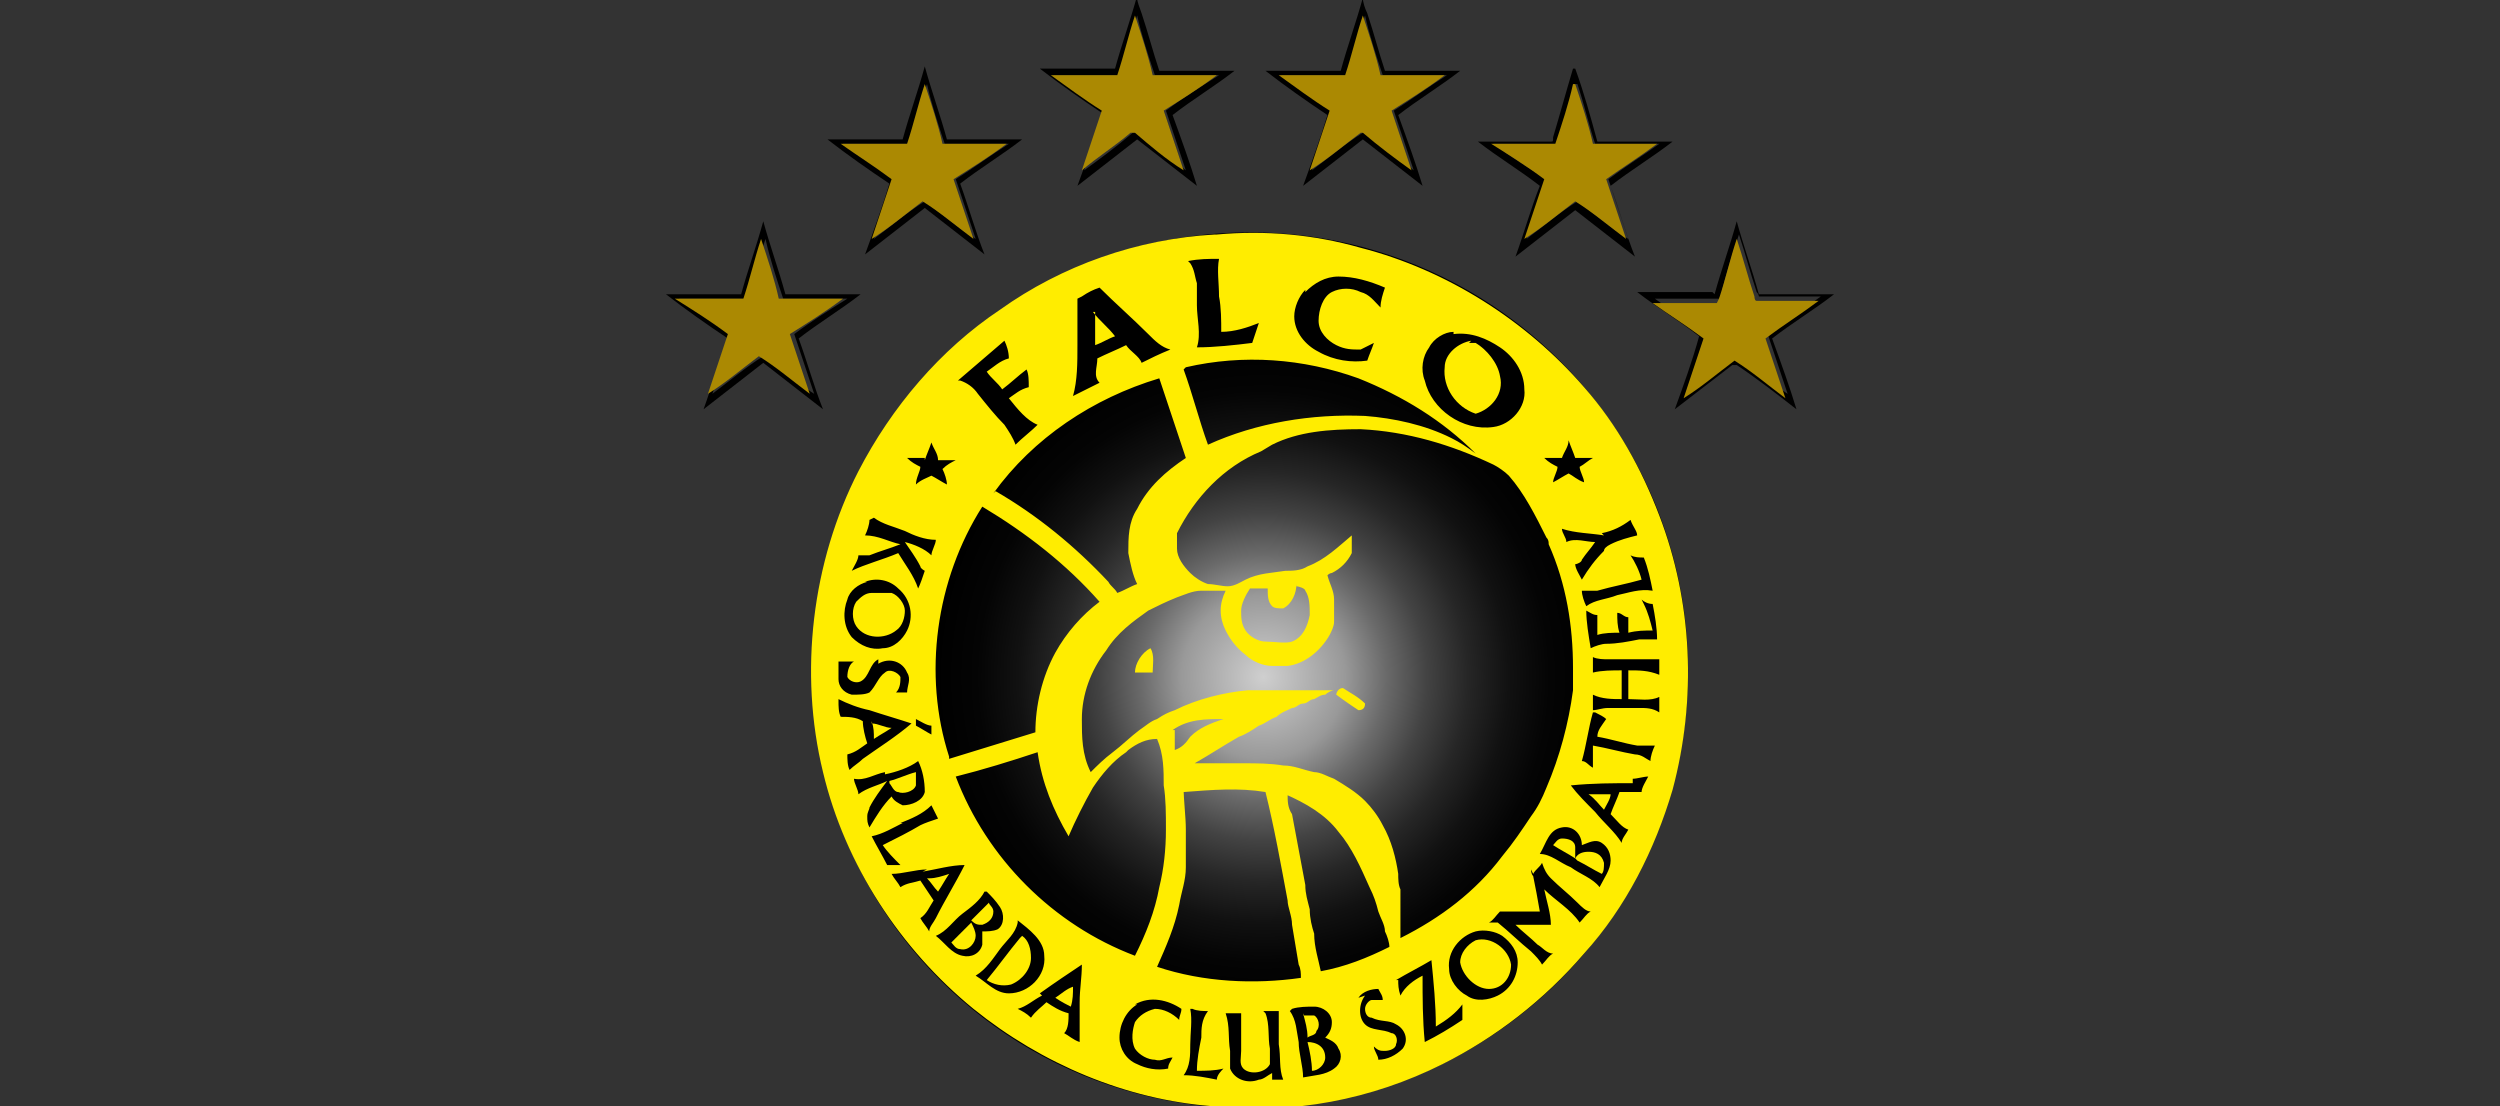 <?xml version="1.0" encoding="UTF-8"?>
<svg id="Layer_1" xmlns="http://www.w3.org/2000/svg" xmlns:xlink="http://www.w3.org/1999/xlink" version="1.1" viewBox="0 0 113 50">
  <rect x="0" y="0" width="113" height="50" fill="#333333" stroke="none"/>
  <!-- Generator: Adobe Illustrator 29.1.0, SVG Export Plug-In . SVG Version: 2.1.0 Build 142)  -->
  <defs>
    <style>
      .st0 {
        fill: url(#radial-gradient);
      }

      .st1 {
        fill: #ffed00;
      }

      .st2 {
        fill: #ab8902;
      }
    </style>
    <radialGradient id="radial-gradient" cx="57.1" cy="30.6" fx="57.1" fy="30.6" r="18.5" gradientUnits="userSpaceOnUse">
      <stop offset="0" stop-color="#fff"/>
      <stop offset="0" stop-color="#cfcfcf"/>
      <stop offset=".2" stop-color="#999"/>
      <stop offset=".3" stop-color="#6a6a6a"/>
      <stop offset=".4" stop-color="#434343"/>
      <stop offset=".5" stop-color="#262626"/>
      <stop offset=".6" stop-color="#111"/>
      <stop offset=".7" stop-color="#040404"/>
      <stop offset=".8" stop-color="#000"/>
    </radialGradient>
  </defs>
  <circle class="st0" cx="56.5" cy="30.3" r="19.8"/>
  <g>
    <path d="M51.4-.1h0c0,.2.1.4.2.7.3.9.5,1.7.8,2.6,1.1,0,2.3,0,3.4,0-.9.7-1.9,1.3-2.8,2,.4,1.1.8,2.2,1.1,3.2-.9-.7-1.8-1.4-2.7-2.1-.9.7-1.8,1.4-2.7,2.1.4-1.1.8-2.2,1.1-3.3-.9-.6-1.9-1.3-2.8-2,1.1,0,2.3,0,3.4,0,.3-1.1.7-2.2,1-3.3ZM50.5,3.4c-1,0-1.9,0-2.9,0,.8.6,1.6,1.1,2.3,1.6-.3.9-.6,1.8-.9,2.7.7-.5,1.5-1.1,2.2-1.7,0,0,.1,0,.2,0,.7.6,1.5,1.1,2.2,1.7-.3-.9-.6-1.8-.9-2.7.8-.6,1.6-1.1,2.4-1.6-1,0-1.9,0-2.9,0-.3-.9-.6-1.8-.8-2.7-.3.9-.6,1.8-.8,2.7Z"/>
    <path d="M61.6-.1h0c0,.2.1.5.2.7.3.9.5,1.7.8,2.6,1.1,0,2.3,0,3.4,0-.9.7-1.9,1.3-2.8,2,.4,1.1.8,2.2,1.1,3.2-.9-.7-1.8-1.4-2.7-2.1-.9.7-1.8,1.4-2.7,2.1.4-1.1.8-2.2,1.1-3.2-.9-.6-1.9-1.3-2.8-2,1.1,0,2.3,0,3.4,0,.3-1.1.7-2.2,1-3.3ZM60.8,3.4c-1,0-1.9,0-2.9,0,.8.6,1.6,1.1,2.3,1.6-.3.9-.6,1.8-.9,2.7.8-.6,1.5-1.2,2.3-1.7,0,0,0,0,.1,0,.7.6,1.5,1.1,2.2,1.7-.3-.9-.6-1.8-.9-2.7.8-.5,1.6-1.1,2.4-1.6-1,0-1.9,0-2.9,0-.3-.9-.6-1.8-.8-2.7-.3.9-.6,1.8-.8,2.7Z"/>
    <path d="M40.8,6.3c.3-1.1.7-2.2,1-3.3.3,1.1.7,2.2,1,3.3,1.1,0,2.3,0,3.4,0-.9.7-1.9,1.3-2.8,2,.4,1.1.7,2.2,1.1,3.2-.9-.7-1.8-1.4-2.7-2.1-.9.7-1.8,1.4-2.7,2.1.4-1.1.8-2.2,1.1-3.2-.9-.6-1.9-1.3-2.8-2,1.1,0,2.3,0,3.4,0ZM41,6.5c-1,0-1.9,0-2.9,0,.8.6,1.6,1.1,2.3,1.6-.3.9-.6,1.8-.9,2.7.8-.6,1.5-1.2,2.3-1.7.8.6,1.5,1.2,2.3,1.7-.3-.9-.6-1.8-.9-2.7.8-.5,1.6-1.1,2.4-1.6-1,0-1.9,0-2.9,0-.3-.9-.6-1.8-.8-2.7-.3.9-.6,1.8-.8,2.7Z"/>
    <path d="M71.2,3.1c.4,1.1.7,2.2,1,3.3,1.1,0,2.3,0,3.4,0-.9.7-1.9,1.3-2.8,2,.4,1.1.7,2.2,1.1,3.2-.9-.7-1.8-1.4-2.7-2.1-.9.7-1.8,1.4-2.7,2.1.4-1.1.7-2.2,1.1-3.2-.9-.7-1.9-1.3-2.8-2,1.1,0,2.2,0,3.3,0,.1,0,.1,0,.1-.2.3-1,.6-2.1.9-3.1ZM71.2,3.8c-.3.9-.5,1.8-.8,2.7-1,0-1.9,0-2.9,0,.8.6,1.6,1.1,2.4,1.6-.3.9-.6,1.8-.9,2.7.8-.6,1.5-1.2,2.3-1.7.8.6,1.5,1.2,2.3,1.7-.3-.9-.6-1.8-.9-2.7.8-.6,1.6-1.1,2.3-1.6-1,0-1.9,0-2.9,0-.3-.9-.5-1.8-.8-2.7Z"/>
    <path d="M33.5,13.3c.3-1.1.7-2.2,1-3.3.3,1.1.7,2.2,1,3.3,1.1,0,2.3,0,3.4,0-.9.7-1.9,1.3-2.8,2,.4,1.1.7,2.2,1.1,3.2-.9-.7-1.8-1.4-2.7-2.1-.9.7-1.8,1.4-2.7,2.1.4-1.1.7-2.2,1.1-3.2-.9-.6-1.9-1.3-2.8-2,1.1,0,2.3,0,3.4,0ZM33.6,13.5c-1,0-1.9,0-2.9,0,.8.6,1.6,1.1,2.4,1.6-.3.9-.6,1.8-.9,2.7.8-.6,1.5-1.2,2.3-1.7.8.6,1.5,1.2,2.3,1.7-.3-.9-.6-1.8-.9-2.7.8-.6,1.6-1.1,2.4-1.6-1,0-1.9,0-2.9,0-.3-.9-.6-1.8-.8-2.7-.3.9-.6,1.8-.8,2.7Z"/>
    <path d="M77.5,13.3c.3-1.1.7-2.2,1-3.3.3,1.1.7,2.2,1,3.3,1.1,0,2.3,0,3.4,0-.9.7-1.9,1.3-2.8,2,.4,1.1.8,2.2,1.1,3.2-.9-.7-1.8-1.4-2.7-2,0,0-.1,0-.2,0-.9.7-1.7,1.3-2.6,2,.4-1.1.8-2.2,1.1-3.3-.9-.7-1.9-1.3-2.8-2,1.1,0,2.3,0,3.4,0ZM77.7,13.5c-1,0-1.9,0-2.9,0,.8.6,1.6,1.1,2.3,1.6-.3.9-.6,1.8-.9,2.7.8-.6,1.5-1.2,2.3-1.7.8.6,1.5,1.2,2.3,1.7-.3-.9-.6-1.8-.9-2.7.8-.6,1.6-1.1,2.4-1.7-.9,0-1.9,0-2.8,0,0,0,0-.1-.1-.2-.3-.9-.5-1.7-.8-2.6-.3.9-.6,1.8-.8,2.7Z"/>
  </g>
  <g>
    <path class="st2" d="M50.5,3.4c.3-.9.5-1.8.8-2.7.3.9.6,1.8.8,2.7,1,0,1.9,0,2.9,0-.8.6-1.6,1.1-2.4,1.6.3.9.6,1.8.9,2.7-.8-.5-1.5-1.1-2.2-1.7,0,0-.1,0-.2,0-.7.6-1.5,1.1-2.2,1.7.3-.9.6-1.8.9-2.7-.8-.5-1.6-1.1-2.3-1.6,1,0,1.9,0,2.9,0Z"/>
    <path class="st2" d="M60.8,3.4c.3-.9.5-1.8.8-2.7.3.9.6,1.8.8,2.7,1,0,1.9,0,2.9,0-.8.6-1.6,1.1-2.4,1.6.3.9.6,1.8.9,2.7-.7-.5-1.5-1.1-2.2-1.7,0,0,0,0-.1,0-.8.6-1.5,1.2-2.3,1.7.3-.9.6-1.8.9-2.7-.8-.5-1.6-1.1-2.3-1.6,1,0,1.9,0,2.9,0Z"/>
    <path class="st2" d="M41,6.5c.3-.9.5-1.8.8-2.7.3.9.6,1.8.8,2.7,1,0,1.9,0,2.9,0-.8.6-1.6,1.1-2.4,1.6.3.9.6,1.8.9,2.7-.8-.6-1.5-1.2-2.3-1.7-.8.6-1.5,1.2-2.3,1.7.3-.9.6-1.8.9-2.7-.8-.6-1.6-1.1-2.3-1.6,1,0,1.9,0,2.9,0Z"/>
    <path class="st2" d="M71.2,3.8c.3.9.6,1.8.8,2.7,1,0,1.9,0,2.9,0-.8.6-1.6,1.1-2.3,1.6.3.9.6,1.8.9,2.7-.8-.6-1.5-1.2-2.3-1.7-.8.6-1.5,1.2-2.3,1.7.3-.9.6-1.8.9-2.7-.8-.6-1.6-1.1-2.4-1.6,1,0,1.9,0,2.9,0,.3-.9.6-1.8.8-2.7Z"/>
    <path class="st2" d="M33.6,13.5c.3-.9.5-1.8.8-2.7.3.9.6,1.8.8,2.7,1,0,1.9,0,2.9,0-.8.6-1.6,1.1-2.4,1.6.3.9.6,1.8.9,2.7-.8-.6-1.5-1.2-2.3-1.7-.8.6-1.5,1.2-2.3,1.7.3-.9.6-1.8.9-2.7-.8-.6-1.6-1.1-2.4-1.6,1,0,1.9,0,2.9,0Z"/>
    <path class="st2" d="M77.7,13.5c.3-.9.5-1.8.8-2.7.3.9.5,1.7.8,2.6,0,0,0,.2.1.2.9,0,1.9,0,2.8,0-.8.6-1.6,1.1-2.4,1.7.3.9.6,1.8.9,2.7-.8-.6-1.5-1.2-2.3-1.7-.8.6-1.5,1.2-2.3,1.7.3-.9.6-1.8.9-2.7-.8-.6-1.6-1.1-2.3-1.6,1,0,1.9,0,2.9,0Z"/>
  </g>
  <g>
    <path class="st1" d="M55,10.6c2.2-.2,4.4,0,6.5.6,3.9,1,7.5,3.3,10.1,6.3,1.5,1.7,2.6,3.7,3.4,5.8,1.5,3.9,1.7,8.3.6,12.4-.8,2.7-2.1,5.3-4,7.4-1.8,2.1-4,3.8-6.4,5-3.2,1.6-6.8,2.3-10.4,1.9-3.9-.3-7.7-1.9-10.8-4.4-3.3-2.7-5.8-6.5-6.8-10.7-1.1-4.5-.5-9.5,1.6-13.6,1.5-2.9,3.7-5.5,6.4-7.3,2.8-2,6.2-3.2,9.7-3.4ZM53.8,11.9c.2.3.2.6.3.9,0,.3,0,.7,0,1,0,.6.2,1.3,0,1.9.8,0,1.7-.1,2.5-.2.1-.3.2-.6.3-.9-.5.2-1.1.4-1.7.4,0-.5,0-1.1-.1-1.6,0-.6-.1-1.2,0-1.7-.5,0-.9,0-1.4.1ZM59,13.1c-.3.3-.5.8-.5,1.2,0,.7.5,1.3,1.1,1.6.7.4,1.5.5,2.2.4.1-.3.2-.5.3-.8-.2.1-.4.2-.6.3-.4,0-.7,0-1.1-.2-.4-.2-.8-.6-.8-1.1,0-.5.2-1.1.6-1.3.4-.2.9-.2,1.3,0,.4.1.6.4.9.7,0-.3.1-.6.2-.9-.7-.3-1.4-.5-2.1-.5-.6,0-1.1.3-1.5.7ZM48.7,13.5c0,.7,0,1.4,0,2.1,0,.8,0,1.6-.2,2.3.4-.2.8-.4,1.2-.6-.3-.3-.1-.7-.1-1.1.4-.2.9-.4,1.3-.6.2.3.6.5.7.8.4-.2.8-.4,1.3-.6-.4-.1-.7-.4-1-.7-.7-.7-1.5-1.4-2.2-2.1-.3.1-.5.2-.8.4ZM65.7,15c-.4,0-.9.3-1.1.7-.3.4-.4,1-.2,1.5.3,1.3,1.7,2.3,3.1,2.1.8-.1,1.5-.9,1.4-1.7,0-.8-.5-1.5-1.1-1.9-.6-.4-1.3-.7-2.1-.6ZM43.4,17.2c.3.1.6.3.8.6.4.5.8,1,1.2,1.4.2.3.4.6.5.9.3-.3.7-.6,1-.9-.5-.2-.9-.7-1.3-1.2.3-.2.5-.4.9-.5,0-.3,0-.6-.1-.8-.4.3-.7.6-1.1.9-.2-.3-.5-.5-.7-.8.3-.2.6-.5,1-.6,0-.3-.1-.6-.2-.8-.7.6-1.4,1.2-2.1,1.8ZM53.5,16.7c.4,1.1.7,2.3,1.1,3.4,2.2-1,4.7-1.4,7.1-1.3,1.3.1,2.7.4,3.9,1,.4.2.7.4,1.1.7-1.5-1.5-3.3-2.6-5.3-3.4-2.5-.9-5.2-1.1-7.8-.5ZM45,22.2c1.9,1.1,3.6,2.5,5.1,4.1.1.2.3.3.4.5.3-.1.6-.3.9-.4-.2-.4-.3-.9-.4-1.4,0-.7,0-1.4.4-2,.5-1,1.3-1.7,2.2-2.3-.4-1.2-.8-2.4-1.2-3.6-3,.9-5.7,2.7-7.5,5.2ZM57,20.4c-1.7.7-3,2.1-3.8,3.7h0c0,.2,0,.4,0,.7,0,.4.3.8.6,1.1.2.2.5.4.8.5h0c.3,0,.6.1.9.1.3,0,.6-.2.8-.3.6-.3,1.2-.3,1.8-.4.3,0,.7,0,1-.2.8-.3,1.4-.9,2-1.4,0,.3,0,.6,0,.8-.2.4-.5.7-.9.9h0c0,0-.1,0-.2.1.1.4.3.7.3,1.1,0,.3,0,.7,0,1,0,.2-.1.4-.2.6-.4.7-1.1,1.3-1.9,1.4-.2,0-.5,0-.7,0-.4,0-.9-.2-1.2-.5-.4-.3-.7-.7-.9-1.1-.3-.6-.3-1.2,0-1.8-.4,0-.7,0-1.1,0h0c-.4,0-.8.2-1.1.3h0c-.5.2-.9.4-1.3.6-.7.5-1.4,1-1.9,1.8-.7.9-1.1,2-1.1,3.1,0,.8,0,1.6.4,2.4.3-.3.6-.6,1-.9.4-.3.8-.7,1.2-1,.3-.2.5-.4.8-.5h0c.3-.2.5-.3.8-.4h0c1-.5,2.2-.8,3.3-.9.2,0,.5,0,.7,0,.4,0,.7,0,1.1,0,.3,0,.6,0,.9,0,0,0,.1,0,.2,0,.2,0,.4,0,.6,0h0c.1,0,.2,0,.4,0-.1,0-.3.1-.4.2-.2,0-.3.1-.5.2h0c-.2,0-.3.2-.5.2h0c-.2,0-.3.2-.5.2-.2.1-.5.2-.7.4-.3.1-.5.3-.8.4h0c-.3.2-.6.4-.9.5-.7.4-1.3.8-2,1.2.7,0,1.5,0,2.2,0,.6,0,1.2,0,1.8.1.5,0,.9.2,1.4.3.3,0,.6.2.9.3.5.3,1,.6,1.4,1,.3.3.6.7.8,1.1.4.7.6,1.5.7,2.2,0,.2,0,.5.1.7,0,.7,0,1.5,0,2.2,1.8-.9,3.4-2.1,4.6-3.7.5-.6.9-1.2,1.3-1.8.3-.4.5-.8.7-1.3.6-1.4,1-2.9,1.2-4.4,0-.3,0-.7,0-1,0-1.9-.3-3.8-1.1-5.6h0c0-.1,0-.2-.1-.3-.5-1-1-2-1.7-2.8-.2-.2-.5-.4-.7-.5-1.9-.9-3.9-1.5-6-1.6-1.4,0-2.8.1-4,.7ZM41.8,20.7c-.3,0-.5,0-.8,0,.2.2.4.3.6.4,0,.2-.2.5-.2.8.2-.2.5-.3.7-.4.2.1.5.3.7.4,0-.2-.1-.5-.2-.7.2-.2.4-.3.6-.4-.3,0-.5,0-.8,0,0-.3-.2-.5-.3-.8-.1.3-.2.5-.3.8ZM70.9,19.9c0,.3-.2.5-.3.8-.3,0-.5,0-.8,0,.2.2.4.3.6.4,0,.2-.2.5-.2.7.2-.1.5-.3.7-.4.2.1.4.3.7.4,0-.2-.2-.5-.2-.7.2-.1.4-.3.6-.4-.3,0-.5,0-.8,0-.1-.3-.2-.5-.3-.8ZM42.9,34.3c1.3-.4,2.6-.8,3.9-1.2,0-1.2.3-2.5.9-3.6.5-.9,1.2-1.7,2-2.3-1.5-1.7-3.3-3.1-5.3-4.3-2.1,3.3-2.7,7.6-1.5,11.3ZM39.3,23.5c0,.2-.1.5-.2.7.6,0,1.1.3,1.6.4-.5.2-.9.3-1.4.5-.2,0-.3,0-.5,0,0,.2-.2.5-.3.7.6-.3,1.4-.5,2.1-.8.3.5.7,1,.9,1.6.1-.2.2-.5.3-.8,0,0-.2-.1-.2-.2-.2-.4-.5-.8-.7-1.1.4.1.9.3,1.2.6,0-.2.2-.5.2-.7-.5,0-1-.2-1.4-.4-.5-.2-1-.3-1.4-.6ZM72.5,24.2c-.6-.1-1.3-.1-1.9-.3,0,.2.2.4.2.6.4-.2.9,0,1.3,0-.2.3-.4.5-.6.8,0,.1-.2.2-.3.2,0,.2.2.5.3.7.3-.5.6-.9,1-1.3,0-.1.1-.2.3-.3.4-.2.8-.3,1.2-.4,0-.2-.2-.4-.3-.7-.4.3-.8.5-1.3.6ZM73.7,25.1c.2.3.4.7.5,1.1-.7.2-1.3.3-2,.5-.2,0-.5,0-.7,0,0,.2.1.5.2.7.4-.3.9-.3,1.4-.5.5-.1,1-.3,1.6-.2-.1-.5-.2-1-.4-1.5-.2,0-.4,0-.6-.1ZM39.2,26.3c-.4.1-.8.4-.9.8-.2.5-.2,1.2.2,1.7.4.4.9.6,1.4.5.5,0,.9-.4,1.1-.8.3-.6.2-1.4-.4-1.9-.4-.4-1-.5-1.5-.3ZM58.6,26.4c0,.4-.2.9-.6,1.1-.2,0-.4,0-.5-.1h0c-.2-.2-.2-.5-.2-.8-.3,0-.5,0-.8,0-.2.3-.4.7-.4,1,0,.3,0,.6.2.9.2.3.6.5.9.5.4,0,.9.1,1.2,0,.5-.2.7-.7.8-1.2,0-.4,0-.8-.2-1.1,0-.1-.3-.2-.4-.2ZM74.3,27.3c.2.4.3.8.4,1.2-.4,0-.7,0-1.1.1,0-.2,0-.5,0-.7-.2,0-.3-.2-.5-.2,0,.3,0,.6.1.9-.3,0-.7,0-1,.1,0-.3,0-.6,0-.9-.2,0-.3-.1-.5-.2,0,.5.1,1.1.2,1.7.2-.1.5-.2.7-.2.5,0,1-.1,1.5-.2.3,0,.5,0,.8,0,0-.5-.1-1.1-.2-1.6-.2,0-.4-.1-.5-.2ZM39.7,29.8c-.4.2-.4.8-.8,1-.2.1-.5,0-.6-.2,0-.3.1-.6.3-.7-.2,0-.5,0-.7,0,0,.3,0,.5,0,.8,0,.3.2.6.6.7.3,0,.6,0,.8-.1.3-.3.4-.7.7-.9.2-.2.6,0,.7.2,0,.2,0,.5-.2.7.2,0,.3,0,.5,0,0-.3.2-.6,0-.9-.2-.5-.8-.7-1.3-.4ZM72,29.7c0,.2,0,.5,0,.7.4-.1.9-.1,1.3-.1,0,.4,0,.9,0,1.3-.4,0-.9,0-1.3-.2,0,.2,0,.5,0,.7.2,0,.4-.1.7-.1.5,0,1,0,1.4,0,.3,0,.6,0,.9.2,0-.2,0-.5,0-.7-.4.2-.9.1-1.4.1,0-.4,0-.9,0-1.3.5,0,.9,0,1.4.2,0-.2,0-.5,0-.7-.2,0-.4,0-.6,0-.6,0-1.1,0-1.7,0-.2,0-.5,0-.7-.1ZM37.9,31.7c0,.2,0,.5.1.7.3,0,.7,0,1,.2,0,.3.1.7.2,1-.3.2-.5.4-.9.5,0,.2,0,.5.1.7.2-.2.4-.3.6-.5.7-.5,1.5-1,2.2-1.6-.6-.2-1.3-.4-1.9-.6-.5-.1-1-.3-1.4-.5ZM72,32.2c-.2.7-.3,1.5-.5,2.2.2,0,.3.2.5.3,0-.3,0-.7,0-1,.6.1,1.3.3,1.9.4.3,0,.5.2.7.3,0-.2.1-.5.2-.7-.3,0-.6,0-.8,0-.6-.1-1.2-.3-1.8-.4,0-.3.2-.5.4-.8-.1-.1-.3-.2-.5-.3ZM41.4,32.5c0,0,0,.2,0,.3.2.1.5.3.7.4,0-.1,0-.3,0-.4-.2,0-.5-.2-.7-.3ZM53.1,33c0,.3,0,.6,0,.9.3-.1.5-.3.7-.6.4-.4.9-.6,1.5-.8-.8,0-1.6,0-2.3.5ZM50.9,34h0c-.6.4-1.1,1-1.5,1.6-.4.7-.8,1.5-1.1,2.2-.7-1.2-1.2-2.4-1.4-3.8-1.2.4-2.5.8-3.7,1.1,1.4,3.7,4.4,6.7,8.1,8.1.5-1,.9-2,1.1-3.1h0c.2-.8.3-1.7.3-2.6,0-.7,0-1.4-.1-2,0-.7,0-1.4-.3-2.1-.5,0-.9.2-1.3.5ZM40,34.9c-.5.1-.9.4-1.4.3,0,.2.2.5.2.7.4-.3.9-.4,1.3-.6-.3.4-.6.8-.8,1.2,0,.1-.1.2-.1.4,0,.2,0,.3.1.5.3-.5.6-1,1-1.4.1.2.3.3.5.4.4,0,.9-.2,1-.6,0-.5-.1-1-.3-1.4-.4.3-1,.5-1.5.6ZM73.8,35.4c-.9,0-1.8,0-2.8.1.3.4.7.8,1.1,1.2.4.5.9.9,1.2,1.4,0,0,0,0,0,0,0-.2.2-.4.3-.6-.3-.1-.5-.4-.8-.7.1-.3.3-.7.4-1,.3,0,.7,0,1,0,0-.2.2-.5.3-.7-.2,0-.5.1-.7.1ZM53.5,35.6c0,.6.1,1.3.1,1.9,0,.6,0,1.1,0,1.7,0,.6-.2,1.1-.3,1.7-.2,1-.6,1.9-1,2.8,2.1.7,4.4.8,6.5.5,0-.2,0-.4-.1-.6-.1-.6-.2-1.2-.3-1.8,0-.4-.2-.8-.2-1.1-.3-1.6-.6-3.3-1-4.9-1.2-.2-2.4-.1-3.7,0ZM58.2,35.9c0,.3,0,.6.2.9.2,1.1.4,2.1.6,3.2,0,.4.1.7.2,1.1h0c0,.4.1.8.2,1.1h0c0,.6.2,1.2.3,1.7,1.1-.2,2.1-.6,3.1-1.1,0-.2-.1-.5-.2-.7,0-.3-.2-.6-.3-.9-.1-.4-.2-.7-.4-1.1-.4-.9-.8-1.8-1.4-2.5-.6-.8-1.5-1.3-2.4-1.7ZM40.8,37.2c-.4.2-.9.5-1.4.6.2.4.5.9.7,1.3.2,0,.4,0,.6,0-.3-.3-.6-.6-.8-.9.6-.3,1.2-.6,1.7-.9.2-.1.5-.2.8-.3-.1-.2-.2-.4-.3-.6-.4.4-.9.6-1.4.8ZM70.6,37.4c-.6.1-.7.7-1,1.2.5,0,.9.4,1.4.6.4.3,1,.5,1.3.9.2-.4.5-.8.5-1.2,0-.3-.1-.6-.4-.8-.3-.2-.6,0-.9.1,0-.5-.4-.9-.9-.8ZM69.2,39.3c0,0,0,.2.1.3.1.5.2,1,.3,1.6-.4,0-.8,0-1.1,0-.2,0-.5,0-.7,0-.2.2-.3.4-.5.5.1,0,.3,0,.4,0,.5.4,1,.9,1.5,1.3.2.2.4.4.5.6.2-.2.3-.4.5-.5-.3,0-.5-.3-.7-.4-.3-.3-.7-.6-1-.9.5,0,1.1,0,1.6,0,0-.5-.2-1.1-.3-1.6.5.5,1.2.9,1.6,1.5.2-.2.3-.4.5-.5-.2,0-.4-.2-.6-.4-.4-.4-.8-.7-1.2-1.1-.2-.2-.3-.4-.4-.7-.1.2-.3.3-.4.5ZM41.9,39.3c-.5,0-1.1.2-1.6.2.1.2.3.4.4.6.3-.2.6-.2.9-.3.2.3.4.6.6.9-.2.3-.3.6-.6.8.1.2.3.4.4.6,0,0,0,0,0,0,0-.2.2-.4.3-.6.4-.8.9-1.6,1.3-2.4-.6,0-1.3.2-1.9.3ZM44.5,40.3c-.2.4-.6.7-1,1-.4.3-.7.8-1.2,1,.4.3.7.8,1.2.9.4.1.8-.1.9-.5,0-.2,0-.4,0-.6.2,0,.5,0,.7-.1.3-.2.3-.7.1-1-.2-.3-.4-.5-.6-.7,0,0-.1,0-.1,0ZM46,41.7c-.1.5-.5.8-.8,1.2-.3.4-.6.9-1.1,1.2.5.3.9.8,1.5.8.9,0,1.7-.8,1.6-1.7,0-.7-.7-1.2-1.2-1.6ZM66.7,42.1c-.7.2-1.3.9-1.2,1.7,0,.5.4,1,.8,1.2.4.3,1,.2,1.4,0,.6-.3.9-.9.9-1.5,0-.5-.3-.9-.7-1.2-.3-.2-.8-.3-1.2-.2ZM63.2,44.3c0,.2,0,.4.1.7.2-.4.6-.7,1-.9,0,1,0,2,.1,3,.6-.3,1.1-.6,1.7-1,0-.2,0-.5,0-.7-.3.4-.7.7-1.2,1,0-1-.1-2-.2-3-.5.3-1.1.6-1.6.9ZM47.1,45c-.4.2-.7.5-1.1.6.2.1.4.2.6.4.2-.3.5-.5.7-.7.3.2.6.4,1,.5,0,.3,0,.7-.2.9.2.1.4.3.7.4,0-.6,0-1.2,0-1.8,0-.6.1-1.1.1-1.7-.6.4-1.2.8-1.9,1.3ZM61.7,45c-.3.4-.3,1,0,1.3.3.3.8.2,1.2.4.2,0,.3.3.2.5,0,.2-.3.3-.5.3-.2,0-.3,0-.5-.2,0,.2.2.4.2.6.4,0,.8-.2,1.1-.5.3-.4.1-.9-.3-1.1-.3-.2-.7-.1-1.1-.3-.2,0-.3-.2-.3-.4,0-.2.2-.4.3-.4.2,0,.4,0,.5,0,0-.2-.1-.3-.2-.5-.3,0-.7.1-.9.4ZM51.4,45.4c-.5.3-.8.9-.8,1.5,0,.5.3,1,.8,1.2.4.2.9.3,1.4.2,0-.2.1-.3.2-.5-.3,0-.5.2-.8.1-.3,0-.7-.2-.9-.5-.2-.4-.1-.9,0-1.2.2-.3.5-.5.9-.6.4,0,.8.2,1.1.5,0-.2.1-.3.1-.5-.6-.4-1.4-.6-2.1-.2ZM53.8,45.6c.1.5,0,1.1,0,1.6,0,.5,0,1-.3,1.4.5,0,1,.1,1.5.2,0-.2.2-.4.3-.5-.4.1-.8.1-1.2.1,0-.5.1-1,.2-1.5,0-.4,0-.8.3-1.2-.2,0-.5,0-.7-.1ZM58.3,45.7c.3.4.3.9.4,1.4,0,.5.2,1.1.2,1.6.5-.1,1-.1,1.4-.4.3-.2.4-.6.2-.9-.1-.3-.4-.4-.6-.5.2-.2.3-.4.3-.7,0-.4-.4-.7-.8-.7-.3,0-.7,0-1,.1ZM57.2,45.8c.2.5.1,1.1.2,1.6,0,.2,0,.5,0,.7-.2.4-.9.5-1.2.2-.2-.2-.1-.5-.1-.8,0-.6,0-1.2,0-1.7-.2,0-.5,0-.7,0,.2.6.1,1.1.2,1.7,0,.3,0,.5,0,.8.2.5.8.7,1.3.5.2,0,.4-.2.6-.3,0,.1,0,.2,0,.3.2,0,.4,0,.5,0-.2-.5-.1-1-.2-1.6,0-.5,0-1,0-1.5-.2,0-.5,0-.7,0Z"/>
    <path class="st1" d="M49.4,14.1c.3.4.7.7,1,1.1-.3.1-.6.3-.9.4,0-.5,0-1,0-1.5Z"/>
    <path class="st1" d="M66.4,15.5c.1,0,.2,0,.3,0,.5.3,1,.9,1.1,1.5.2.8-.4,1.5-1.1,1.7-.9-.3-1.5-1.2-1.4-2.1,0-.6.6-1.1,1.2-1.2Z"/>
    <path class="st1" d="M39.4,26.8c.3,0,.6,0,.9,0,.3.1.6.5.6.8,0,.3-.1.7-.4.9-.5.4-1.4.4-1.8-.2-.2-.3-.2-.8,0-1.1.2-.2.4-.4.7-.4Z"/>
    <path class="st1" d="M51.3,30.4c0-.4.3-.9.7-1.1.2.3.1.8.1,1.1-.3,0-.6,0-.8,0Z"/>
    <path class="st1" d="M60.4,31.4c0-.1.1-.3.3-.3.3.2.7.4,1,.7,0,.2-.1.3-.3.3-.3-.2-.6-.4-1-.7,0,0,0,0,0,0Z"/>
    <path class="st1" d="M39.4,32.7c.3,0,.6.2.9.2-.3.2-.5.3-.8.5,0-.3,0-.5-.1-.8Z"/>
    <path class="st1" d="M40.2,35.3c.4-.1.8-.3,1.2-.4,0,.2,0,.4,0,.6-.1.3-.6.4-.8.3-.2,0-.3-.3-.4-.4Z"/>
    <path class="st1" d="M71.9,35.9c.3,0,.6,0,.9,0,0,.2-.2.5-.3.7-.2-.2-.4-.5-.7-.7Z"/>
    <path class="st1" d="M70.2,38.2c.1-.1.2-.3.4-.3.3,0,.6.1.6.4,0,.2,0,.3,0,.5-.3-.2-.7-.4-1-.6Z"/>
    <path class="st1" d="M71.2,38.8c.1-.2.3-.3.6-.3.3,0,.6.1.7.5,0,.2,0,.4-.1.5-.4-.2-.7-.4-1.1-.6Z"/>
    <path class="st1" d="M42,39.7c.3,0,.6-.1.9-.2-.2.3-.3.5-.5.8-.2-.2-.3-.4-.5-.6Z"/>
    <path class="st1" d="M44.7,40.8c0,.1.2.2.2.4,0,.3-.2.5-.5.6-.2,0-.3,0-.5-.2.3-.3.5-.5.8-.8Z"/>
    <path class="st1" d="M43,42.6c.3-.3.6-.6.9-.9.1.2.2.4.2.6,0,.3-.3.7-.7.6-.2,0-.3-.2-.4-.3Z"/>
    <path class="st1" d="M46.2,42.3c.3.2.4.6.4,1,0,.5-.4,1-.9,1.2-.4.1-.8,0-1.1-.2.5-.6,1-1.3,1.5-1.9Z"/>
    <path class="st1" d="M66.7,42.5c.7-.2,1.5.4,1.6,1.1,0,.6-.4,1.1-1,1.1-.6,0-1.2-.6-1.3-1.2,0-.4.3-.8.7-1Z"/>
    <path class="st1" d="M47.7,45.1c.3-.2.5-.4.8-.5,0,.3,0,.6-.1.9-.2-.1-.4-.2-.7-.4Z"/>
    <path class="st1" d="M58.9,45.9c.2,0,.3,0,.5,0,.2.1.3.5.1.7,0,.2-.3.2-.4.3,0-.4-.1-.7-.2-1.1Z"/>
    <path class="st1" d="M59.1,47.1c.4,0,.8.2.8.7,0,.3-.3.6-.6.6,0-.4-.1-.9-.2-1.3Z"/>
  </g>
</svg>